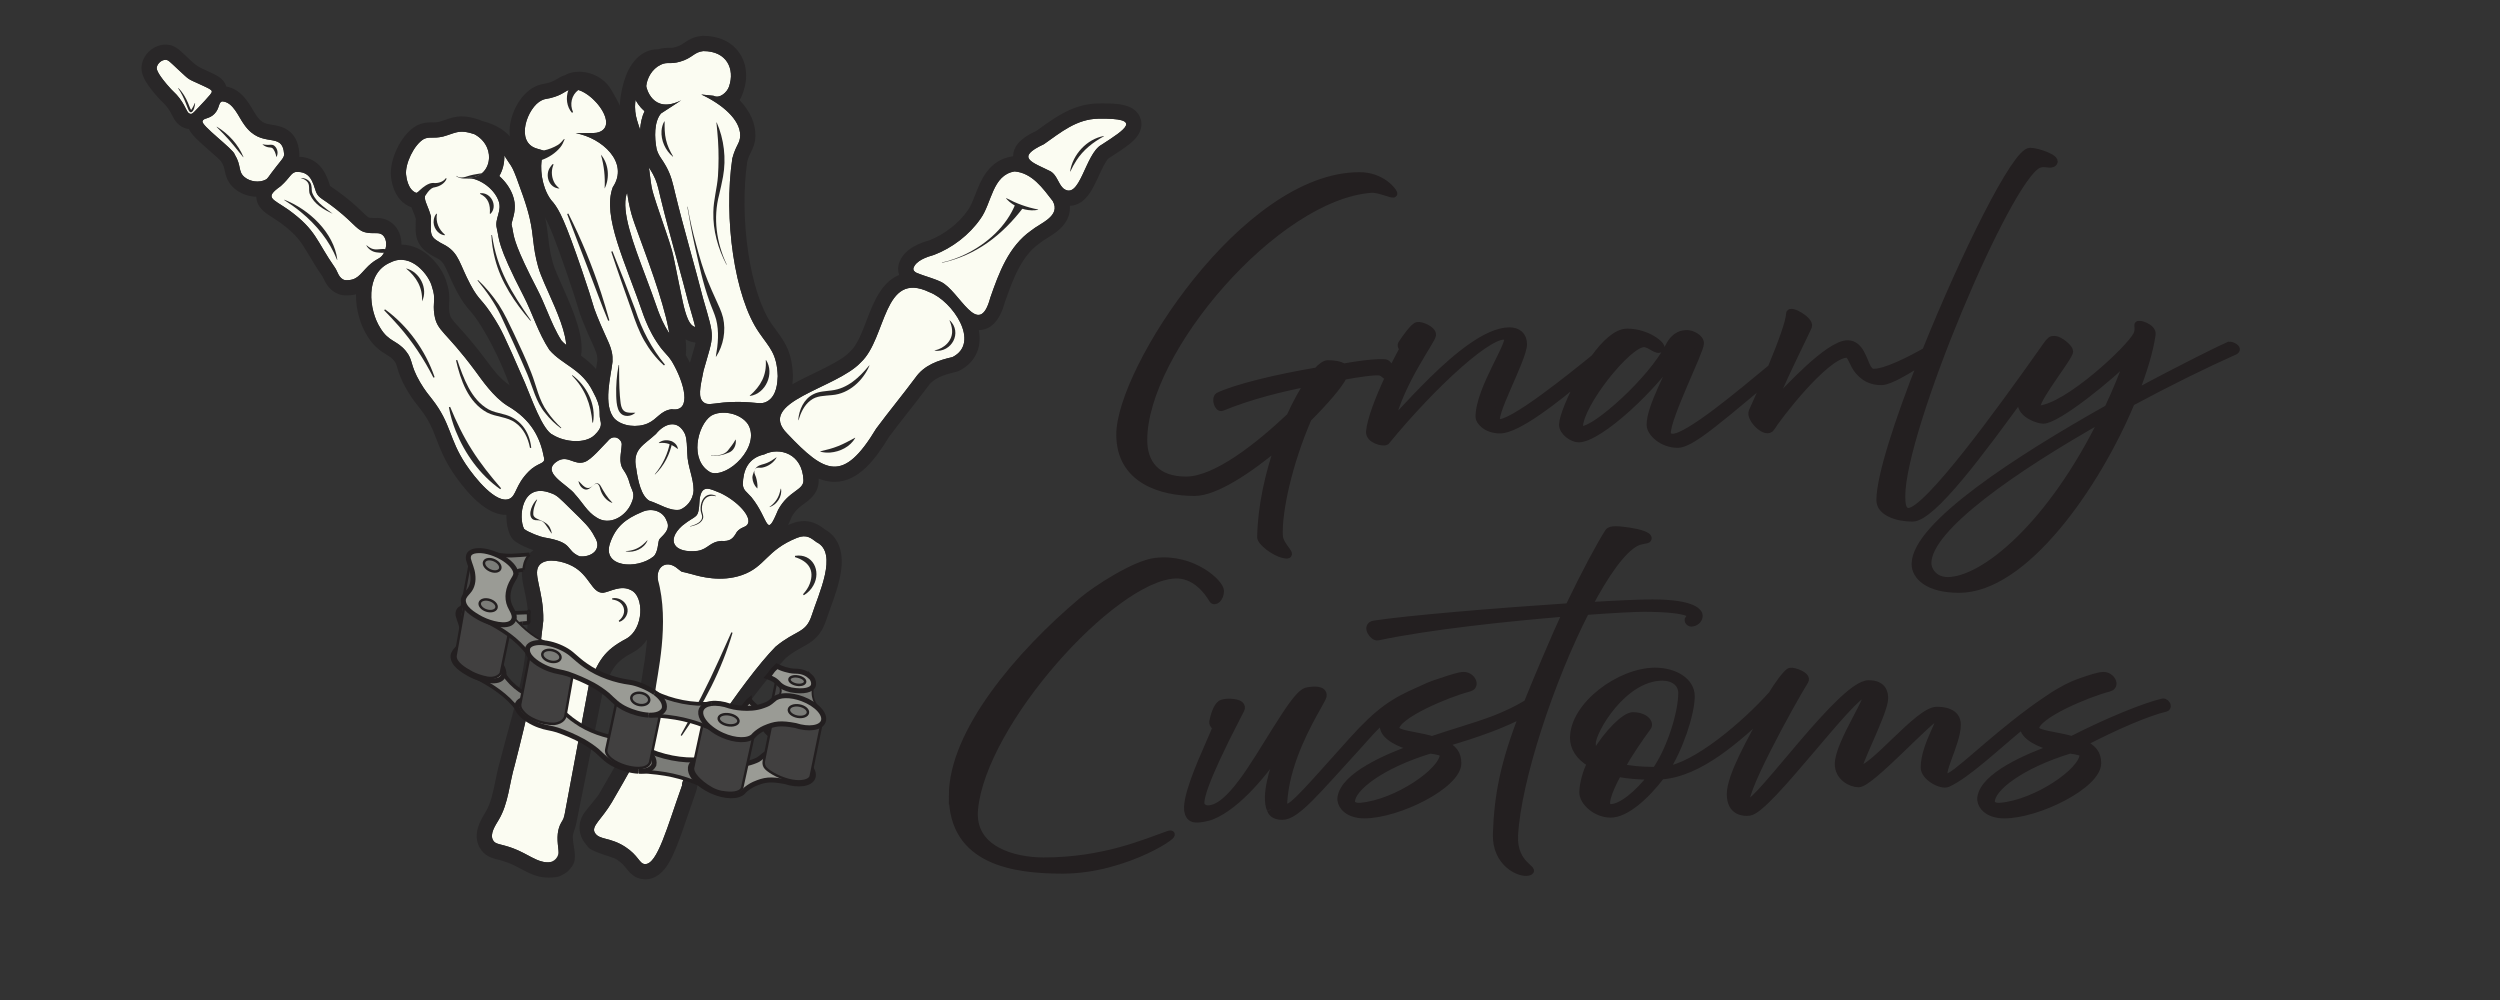<svg viewBox="0 0 1000 400" xmlns="http://www.w3.org/2000/svg">
  <rect x="0" y="0" width="1000" height="400" fill="#333333" stroke="none"/>
  <defs>
    <style>
      .cls-1, .cls-2, .cls-3, .cls-4, .cls-5, .cls-6, .cls-7, .cls-8, .cls-9, .cls-10, .cls-11 {
        stroke: #231f20;
      }

      .cls-1, .cls-2, .cls-3, .cls-4, .cls-7, .cls-8, .cls-9, .cls-10 {
        stroke-miterlimit: 10;
      }

      .cls-1, .cls-12, .cls-7, .cls-9, .cls-10 {
        fill: none;
      }

      .cls-1, .cls-4 {
        stroke-width: 2px;
      }

      .cls-13, .cls-3, .cls-6, .cls-8 {
        fill: #7b7c78;
      }

      .cls-14, .cls-2, .cls-5 {
        fill: #231f20;
      }

      .cls-15 {
        fill: #292728;
      }

      .cls-2, .cls-5 {
        stroke-width: 3px;
      }

      .cls-16, .cls-4 {
        fill: #9a9b95;
      }

      .cls-6, .cls-11 {
        stroke-linecap: round;
        stroke-linejoin: round;
      }

      .cls-17 {
        fill: #fbfcf2;
      }

      .cls-7 {
        stroke-width: 1.5px;
      }

      .cls-8, .cls-10 {
        stroke-width: .75px;
      }

      .cls-11 {
        fill: #414040;
      }
    </style>
  </defs>
  <g data-name="full logo" id="full_logo">
    <g>
      <g>
        <path d="M439.35,47.47c18.04-.31,10.93,4.17,1.24,10.45-6.57,3.59-8.66,22.78-15.35,17.37-2.01-2-2.46-5.14-4.89-6.69-7.4-3.73-14.51-5.47-2.79-10.92,6.85-4.81,13.05-10.06,21.8-10.21Z" class="cls-17"></path>
        <path d="M421.11,80.44c3.36,6.05-5.06,8.8-8.66,11.79-8.98,6.3-12.86,16.88-16.33,26.86-4.63,17.27-12.38-3-19.85-6.39-2.2-1.04-4.5-1.7-6.86-2.52-1.49-.65-4.35-1.05-4.04-2.89.92-3.02,5.33-4.53,8.24-5.34,7.26-2.76,14.14-8.01,18.59-14.45,4.52-6.18,4.69-17.52,13.67-18.93,7.02.62,11.29,6.76,15.25,11.87Z" class="cls-17"></path>
        <path d="M311.09,150.48c-.12,2.56-.35,7.77-4.12,10.03-2.54,1.52-4.29.27-11.76.25-9.24-.03-11.68,1.86-13.82.11-2.18-1.79-1.48-5.42.02-12.59,4.24-15.12,4.68-12.08-.21-29.01-2.92-11.56-7.82-28.21-11.1-41.79-1.02-4.31-1.59-7.07-3.55-10.72-1.85-3.44-3.03-4.12-3.9-7.12-.91-4.65-1.04-10.92,1.73-14.24l8.1-5.27c-11.57,5.84-14.02-5.33-13.98-5.72.32-3.07,2.22-6.8,5.77-8.5,2.75-1.32,3.61-.06,7.73-1.23,5.04-1.44,5.57-3.85,9.29-4.23,9.54-.04,12.67,7.26,10.36,14.07-.02.05-.04.11-.06.17-.68,2.09-3.66,4.98-6.18,3.63l-4.9-.51c8.36,3.87,15.61,10.07,15.56,16.34-.03,3.3-1.66,3.66-3.14,9.22-3.55,23.91.8,55.53,10.77,69.76,4.08,5.96,7.08,8.22,7.39,17.38Z" class="cls-17"></path>
        <path d="M190.38,54.03c8.61,5.28,6.02,17.62-3.49,17.05,5.69.43,10.91,4.83,12.49,9.14,1.6,4.12-1.6,7.21-.68,10.99,1.15,4.74-.14,6.17,10.79,27.33,3.5,6.76,5.81,14.69,10.27,21.43,5.29,6.12,13.05,7.6,17.49,16.82,3.6,6.52,2.19,8.2,2.79,10.87.38,1.7,1.03,3.27-2.22,6.38-3.76,3.59-11.83,2.86-16.57-.02-4.3-1.77-8.87-15.31-11.29-20.87-8.58-19.78-9.71-21.68-11.93-25.28-5.52-8.94-6.09-6.96-9.91-14.11-4.28-8.03-4.46-12.31-9.8-15.49-7.06-3.66-5.92-3.83-5.91-11.62-1.87-6.9-4.99-7.89,1.16-12.56l-7.04,3.08c-3.38-1.19-3.97-6.16-4.1-7.28-.47-4.23,3.1-11.98,7.12-14.29,2.32-1.07,3.54-.05,7.66-.97,5.16-1.43,6.33-3.06,12.56-.93.21.11.41.23.6.35Z" class="cls-17"></path>
        <path d="M268.8,144.64c4.82,8.12,8.3,20.33-.14,19.05-4.56.64-5.67,3.94-9.51,5.65-4.19,1.86-10.21,1.21-13.27-1.8-4.91-5.28-1.45-17.29-.88-22.83.27-5.73-1.94-7.72-6.23-18.42-2.12-5.28-.69-2.56-6-18.13-6.85-20.07-9.06-24.06-11.43-27.09-4.7-4.9-6.15-15.29-3.68-20.78l-2.71-.79c-9.27-2.44-3.98-16.71,1.7-19.36,1.73-.85,2.31-.42,5.27-1.43,4.03-1.37,4.36-2.64,6.56-2.98.48-.09.99-.09,1.52-.03,4.56.52,10.41,6.17,12.03,10.94.93,2.75.46,5.21-2.49,6.23-.66.23-1.36.31-2.05.32l-7.23.08c10.38,1.81,21.57,11.67,14.85,21.61-4.35,11.71,5.05,29.96,12.42,51.56,1.01,2.6,2.42,6.21,5.24,10.49,2.15,3.28,3.23,4.07,4.56,5.68.45.54.92,1.17,1.46,2.02Z" class="cls-17"></path>
        <path d="M270.81,104.03c1.68,6.11,3.26,11.89,4.49,16.74.02.07.04.13.05.19l.69,2.36c.95,3.26,1.65,5.68,2.08,7.51-.2-.06-.37-.12-.53-.2-.31-.15-.58-.33-.87-.6-.49-.46-1.02-1.21-1.52-2.32-.76-1.64-1.43-4.02-2.08-6.93-.65-2.9-1.29-6.34-2.1-10.16-.55-2.59-.89-4.36-1.18-5.82-.22-1.1-.42-2.04-.65-3.02-.13-.55-.27-1.11-.43-1.7l.92-.25c.39,1.4.77,2.79,1.15,4.18Z" class="cls-17"></path>
        <path d="M380.96,142.84c-5.68,1.29-11.27,3.18-14.79,8.22-5.1,6.86-10.56,13.46-15.68,20.36-13.24,21.97-20.5,17.93-35.51,2.13-13-12.91,19.58-18.04,29.4-28.66,10.35-9.7,8.73-37.01,27.39-28.01,9.32,3.54,20.57,20.31,9.19,25.97Z" class="cls-17"></path>
        <path d="M263.11,231.63c-.6-5.27,3.79-7.86,8.1-4.05,2.45,1.82.09.54,5.71,2.14,3.11.89,11.38,3.24,19.79.34,9.49-3.27,9.72-9.97,22.12-14.93,3.92-1.57,5.7.24,7.78,1.75,8.83,4.29.7,20.99-1.92,29.25-2.39,7.37-6.18,5.68-14.48,12.57-13.08,13.26-38.31,51.76-37.41,55.54-5.92,16.53-9.85,31.65-14.83,31.4-2.29-.12-2.49-3.38-7.87-6.88-6.1-3.97-10.33-2.68-12.14-5.62-1.64-2.67,2.65-5.27,6.76-12.21,14.39-24.84,8.39-14.78,15.71-37.75" class="cls-17"></path>
        <path d="M321.37,192.06c.13,4.17-5.89,4.07-10.14,11.91-4.98,11.95-3.39,3.98-10.66-5.09-2.02-2.28-3.23-2.7-3.45-5.09.12-5.66,2.07-10.59,8.58-12.03,6.01-3.04,15.27-.43,15.67,10.29Z" class="cls-17"></path>
        <path d="M299.26,169.79c5.08,8.8-8,21.42-14.89,19.24-8.83-4.64-5.42-18.9,0-22.68,4.07-2.54,11.82-1.21,14.89,3.44Z" class="cls-17"></path>
        <path d="M288.04,197.15c6.9,3.2,13.05,9.75,10.91,12.69-.88,1.21-2.51.9-4.2,2.9-1.62,2.93-2.83,3.84-6.14,3.64-4.72.29-5.28,3.22-9.53,3.97-9.49,1.11-12.74-4.14-6.25-10.02,5.95-4.91,6.56-2.12,7-10.38.78-6.81,4.55-4.14,8.21-2.8Z" class="cls-17"></path>
        <path d="M278.45,136.12l-.08.91h-.11c.08-.34.14-.63.19-.91Z" class="cls-14"></path>
        <path d="M274.92,181.43c.06,5.07,2.55,9.76,2.51,14.71-.19,4.13-3.07,6.81-5.46,7.74-4.05.7-8.26-2.37-12.19-3.55-3.26-1.85-4.6-7.89-5.28-12.92-1.68-7.74,2.94-9.27,7.86-13.81,3.45-4.33,8.83-6.01,11.65.04.86,2.26.74,5.18.91,7.78Z" class="cls-17"></path>
        <path d="M269.66,99.84l-.92.25c-.27-1-.61-2.1-1.05-3.47-.71-2.2-1.7-5.11-3.19-9.45-1.52-4.4-2.45-7.21-3.03-9.16-.44-1.47-.68-2.45-.84-3.29-.12-.64-.21-1.22-.3-1.93-.13-1.06-.27-2.39-.56-4.36-.07-.44-.14-.91-.22-1.42l.07.1c.51.76.99,1.47,1.56,2.54,1.46,2.7,1.93,4.72,2.79,8.4l.21.86c1.59,6.61,3.53,13.81,5.48,20.93Z" class="cls-17"></path>
        <path d="M267.42,131.6c.12.62.24,1.24.34,1.83-2.41-3.69-3.62-6.78-4.5-9.06-1.68-4.91-3.44-9.59-5.13-14.12-4.92-13.1-9.58-25.49-7.52-32.57.1-.15.2-.29.29-.44.31,2.39.78,5.06,1.71,8.44.3,1.1.77,2.48,1.36,4.16,1.03,2.92,2.45,6.72,4,10.99,2.33,6.4,4.96,13.85,6.98,20.84,1.02,3.5,1.88,6.87,2.48,9.92Z" class="cls-17"></path>
        <path d="M266.63,208.26c2.08,3.9-2.38,6.38-2.99,7.65-.45.94-.4,5.2-2.32,6.74-6.63,5.27-20.77,4.29-17.26-5.52,2.24-6.44,6.15-9.59,12.59-12.27,3.98-1.91,8.6-.43,9.97,3.41Z" class="cls-17"></path>
        <path d="M256.38,43.07c.46.51.93.97,1.43,1.4-1.11,2.35-1.61,4.95-1.77,7.42-.21-.64-.42-1.24-.61-1.82-.43-1.3-.78-2.46-1.03-3.62-.24-1.16-.39-2.32-.39-3.67,0-.84.06-1.76.19-2.79.64,1.15,1.4,2.21,2.17,3.07Z" class="cls-17"></path>
        <path d="M251.78,193.06c.86,3.31,2.62,4.17.75,8.27-2.24,5.25-8.71,9.14-13.98,5.63-3.62-2.18-5.56-6-8.47-9.14-2.75-3.95-14.82-9.08-6.6-13.65,3.91-1.92,6.28,2.02,10.34.64,2.79-.93,7.21-6.37,9.29-8.37,2.44-3.15,5.69-.68,5.58,1.39-.19,3.65-1.42,7.14.69,10.12,1.09,1.54,1.93,3.27,2.4,5.11Z" class="cls-17"></path>
        <path d="M225.5,327.62c-5.12,6.11-.37,14.71-2.6,16.57-6.57,2.53-10.04-1.96-17.55-4.82-5.16-1.95-7.17-1.45-8.17-3.33-1.34-2.52.96-5.86,2.34-8.18,3.91-6.6,4.21-14.5,6.36-21.74,4.84-18.88,9.47-38.35,11.44-57.83.26-12.33-4.78-19.25-1.26-22.57,2.85-2.69,9.18-1.24,12.86.7,7.02,3.69,7.7,10.83,12.34,10.7,2.76-.39,7.06-3.22,11.08-1.08,5.47,2.42,5.19,15.57-1.83,19.45-8.85,4.65-11.24,8.83-15.03,18.86" class="cls-17"></path>
        <path d="M237.89,214.78c3.21,5.03-1.41,8.27-6.11,7.74-5.87-2.58-1.91-5.51-14.18-7.55-1.13-.14-6.09-1.93-7.94-3.36-2.39-4.44-1.15-18.85,10.58-14.4,2.54.82,3.5,1.95,8.23,6.59,5.11,5.01,7.43,7.04,9.42,10.98Z" class="cls-17"></path>
        <path d="M225.95,134.49c.28,1.26.47,2.45.56,3.54-.68-.56-1.32-1.14-1.89-1.77-2.3-3.57-3.99-7.59-5.78-11.84-1.21-2.88-2.46-5.86-3.93-8.69-8.59-16.61-9.23-20.3-9.75-23.27-.14-.79-.29-1.68-.54-2.68-.03-.29.24-1.24.42-1.87.64-2.29,1.61-5.75.05-9.85-1.07-2.88-2.97-5.51-5.37-7.65.67-1.15,1.19-2.42,1.54-3.79.38-1.48.53-2.96.47-4.42.6.99,1.1,1.73,1.51,2.34.5.72.85,1.22,1.15,1.7.22.36.44.73.69,1.24.76,1.53,1.88,4.41,4.16,10.95,1.29,3.72,2.12,6.62,2.67,9.03.83,3.62,1.08,6.16,1.42,9.02.33,2.85.75,5.97,1.93,10.22.29,1.07.7,2.2,1.17,3.41.83,2.11,1.88,4.47,3.01,6.98,1.68,3.75,3.49,7.84,4.87,11.76.69,1.95,1.26,3.86,1.66,5.65Z" class="cls-17"></path>
        <path d="M217.63,183.23c.46,2.52-2.41,1.6-6.15,5.37-5.44,5.46-4.86,9.74-7.81,10.96-5.16,2.12-13.6-8.17-17.4-13.9-6.74-10.14-5.76-16.18-13.41-25.95-1.23-1.57-2.9-3.51-4.85-6.86-4.16-7.14-2.64-8.74-5.69-12.46-3.57-4.36-6.85-3.59-10.23-9.25-4.47-6.94-6.42-21.88,4.22-26.22,8.17-4.11,15.5,5.33,16.52,9.93,1.65,4.71.15,6.18.93,11.03,1.08,6.75,4.36,6.33,16.33,22.47,2.53,3.41,7.22,10.4,12.87,13.94,9.74,5.64,13.21,12.98,14.67,20.92Z" class="cls-17"></path>
        <path d="M153.09,94.06c1.83,1.61,1.77,5.11.19,7.61-1.36,2.13-2.54,1.5-5.94,4.71-3.51,3.46-4.47,5.95-9.33,5.68-2.54-.55-3.02-3.63-3.99-4.93-7.65-10.93-7.32-14.98-18.56-23.15-6.57-4.61-9.91-4.75-3.16-9.55,3.8-3.44,3.94-5.15,5.97-5.65,5.88-.36,6.8,4.03,8.18,8.09,1.14,2.51,2.31,2.28,8.01,6.79,8.08,6.38,8.32,8.89,12.78,9.47,2.76.37,4.42-.35,5.85.91Z" class="cls-17"></path>
        <path d="M113.66,61.78c-.12,1.3-.74,1.82-3.09,4.79-3.52,4.45-3.28,4.75-4.33,5.3-2.48,1.29-6.18.87-8.45-1.04-2.65-2.22-1.14-4.58-3.91-9.05-.37-2.04-13.89-11.84-12.83-13.35.36-1.33,2.6-.72,4.72-2.89,2.13-2.18,1.55-4.52,3.05-4.98,4.5.17,6.56,6.23,8.89,9.32,7.1,10.13,15.31,2.16,15.96,11.91Z" class="cls-17"></path>
        <path d="M80.68,34.05c5.45,2.56,4.93,2,1.19,6.3-4.49,4.76-4.86,5.33-5.7,5.2-1.52-.24-1.45-2.33-4.33-6.2-1.78-2.38-2.24-2.18-5.2-5.7-4.14-4.91-4.02-6.24-3.92-6.75.31-1.59,1.95-2.97,3.51-2.96,1.1.01,1.63.7,4.99,3.83,5.06,4.63,3.24,3.4,9.46,6.28Z" class="cls-17"></path>
      </g>
      <g>
        <path d="M278.11,130.83c.31,1.32.49,2.34.52,3.17l.26-3.04c-.3-.03-.56-.08-.79-.14ZM278.26,137.03s.08,0,.11.01l.08-.91c-.05.28-.12.58-.19.9ZM154.34,99.7c-.06-.02-.12-.03-.17-.04-.14.5-.34.99-.58,1.46.21-.01.43-.03.64-.05.44-.06.79-.17,1.22-.43l.03-.12c-.29-.48-.72-.71-1.14-.82Z" class="cls-15"></path>
        <path d="M456.28,47.66c-1.86-6.29-9.9-6.29-15.22-6.29-.58,0-1.18,0-1.82.01-9.63.17-16.67,5.22-22.88,9.67-.62.45-1.25.9-1.88,1.34-3.45,1.63-9.14,4.54-9.24,10.12-.1,0-.21.02-.33.04-9.44,1.49-12.56,9.52-14.83,15.38-.91,2.34-1.77,4.55-2.81,5.97l-.09.14c-3.6,5.21-9.38,9.73-15.49,12.11-2.84.79-10.21,3.03-12.15,9.35-.08.25-.14.51-.18.77-.22,1.3-.1,2.56.3,3.72-7.15,2.85-10.36,11.22-13.04,18.2-1.84,4.8-3.75,9.78-6.39,12.25-.11.1-.21.21-.31.31-2.71,2.93-8.84,5.89-14.24,8.51-3.05,1.46-6.03,2.91-8.73,4.46.15-1.2.19-2.23.22-2.97.01-.16.01-.31.01-.47-.32-9.44-3.34-13.57-6.54-17.94-.61-.84-1.25-1.72-1.9-2.68l-.05-.05c-8.64-12.35-13.1-42.03-9.78-65.02.51-1.81,1.01-2.81,1.49-3.77.77-1.55,1.74-3.48,1.76-6.64.05-4.92-2.14-9.74-6.31-14.13.86-1.4,1.31-2.81,1.58-3.63v-.02c1.88-5.57,1.2-11.21-1.86-15.48-3.04-4.24-8.09-6.58-14.22-6.58h-.09c-.2,0-.4.01-.6.03-3.42.35-5.49,1.75-7.01,2.78-1.04.71-1.79,1.21-3.33,1.65-1.15.34-1.76.34-2.34.34h-.55c-1.19,0-2.5.07-4.02.55h-.19c-2.01-.01-3.88.51-5.47,1.36-1.19.64-2.23,1.46-3.13,2.38-1.35,1.37-2.39,2.96-3.23,4.58-.82,1.64-1.44,3.32-1.89,4.92-1.04,3.7-1.51,6.71-1.56,9.37-.01-.02-.02-.05-.03-.07-.17-.4-.34-.79-.54-1.18-.6-1.21-1.34-2.46-2.78-5-.74-1.3-1.65-2.42-2.67-3.36-1.53-1.41-3.27-2.41-5.04-3.05-1.77-.65-3.57-.95-5.28-.95-1.01,0-1.99.1-2.93.33-.9.21-1.76.53-2.57,1.02-1.48.43-2.53,1.07-3.35,1.58-.74.45-1.37.85-2.78,1.32-.98.34-1.49.42-2.09.52-.93.16-2.19.38-3.85,1.18-6.07,2.88-10.8,11.91-10.14,19.37.02.19.04.37.07.56-.61-.7-1.27-1.32-1.96-1.88-2.19-1.77-4.62-2.88-6.87-3.65-.85-.28-1.68-.52-2.46-.72h-.01c-.29-.17-.6-.3-.92-.4-2.69-.93-4.91-1.36-6.99-1.36-2.66,0-4.65.69-6.56,1.35-.76.26-1.55.53-2.45.79-1.1.24-1.83.26-2.53.26h-.73c-1.6,0-3.37.13-5.47,1.09-.17.08-.33.17-.49.26-6.43,3.7-10.81,14.09-10.14,20.23v.06c1.02,8.57,5.54,11.39,8.14,12.3l.08.03c.22.61.45,1.18.68,1.75.35.86.71,1.75,1.04,2.8-.01.66-.03,1.26-.04,1.81-.08,3.11-.15,5.81,1.58,8.54,1.61,2.54,4.12,4,7.48,5.74,1.85,1.14,2.46,2.39,4.19,6.3.8,1.83,1.81,4.11,3.21,6.74,2.26,4.22,3.73,5.92,5.15,7.55,1.22,1.42,2.49,2.88,4.95,6.87,5.89,9.62,9.71,19.49,10.99,23.03-3.93-2.66-6.33-5.92-8.48-8.82l-.37-.5c-5.22-7.04-8.91-11.12-11.36-13.82-3.31-3.65-3.52-3.98-3.84-5.98-.23-1.43-.18-2.37-.11-3.57.11-2.02.25-4.53-.98-8.21-1.62-6.37-8.81-15.23-18.11-15.33.05-3.22-1.13-6.28-3.45-8.33-2.63-2.33-5.61-2.33-6.88-2.33h-.95c-.4,0-.82,0-1.26-.06-.73-.1-.78-.1-2.88-2.12-1.52-1.47-3.61-3.49-6.92-6.1-2.28-1.8-3.88-2.9-5.05-3.69-.35-.24-.73-.5-.99-.7-.07-.09-.13-.18-.2-.27-1.15-3.49-3.47-11.13-12.31-11.54,0-.12.03-.24.04-.35.03-.32.03-.64.01-.96-.65-9.8-7.52-10.92-10.82-11.45-2.63-.43-4.22-.68-6.23-3.56-.04-.05-.08-.11-.12-.17-.38-.5-.87-1.33-1.38-2.2-1.89-3.21-4.94-8.41-10.67-9.38-.94-3.14-3.63-4.39-6.48-5.73l-.8-.37c-.95-.44-1.71-.78-2.34-1.07q-2.07-.93-3.81-2.55c-.47-.44-1.04-.97-1.74-1.61-.48-.44-.9-.84-1.27-1.19-2.69-2.55-4.48-4.23-7.81-4.26h-.06c-4.45,0-8.61,3.47-9.47,7.89-.65,3.33.77,6.53,5.24,11.84,1.67,1.98,2.69,2.98,3.45,3.7.63.62.92.9,1.52,1.71.98,1.32,1.51,2.34,1.96,3.24.84,1.65,2.39,4.71,6.29,5.34.13.02.25.04.38.05.19.42.44.86.75,1.31.52.76,1.23,1.58,2.22,2.57,1.45,1.46,3.38,3.14,5.24,4.77,1.54,1.35,3.8,3.33,4.63,4.25.09.17.18.33.28.5.76,1.22.94,2.06,1.18,3.21.4,1.9,1,4.76,3.98,7.28,2.32,1.95,5.46,3.1,8.66,3.2.15,4.29,3.52,6.43,6.5,8.32.87.56,1.86,1.18,2.91,1.92,6.82,4.97,8.53,7.84,11.61,13.04,1.44,2.42,3.07,5.16,5.47,8.61.07.12.17.36.25.53.8,1.75,2.68,5.85,7.47,6.9.31.06.63.11.95.12.36.02.7.03,1.03.03,1.39,0,2.61-.16,3.7-.45-.13,6.34,1.93,12.61,4.5,16.65,2.65,4.39,5.54,6.17,7.66,7.47,1.28.79,2.12,1.3,3.03,2.42.72.88.84,1.28,1.28,2.74.58,1.97,1.38,4.67,3.86,8.92,1.88,3.25,3.57,5.35,4.79,6.88.18.24.36.46.53.68,3.57,4.55,4.94,8.11,6.53,12.22,1.47,3.8,3.13,8.12,6.6,13.34,3.38,5.08,12.18,16.9,20.98,16.9h.01c.14,0,.27-.01.4-.01-.09,3.31.57,6.44,1.72,8.57.4.77.97,1.43,1.65,1.95,1.29.99,3.35,2.02,5.39,2.86.71.29,1.41.56,2.07.78-.6.39-1.11.8-1.52,1.19-4.44,4.17-3.23,9.76-2.16,14.68.74,3.38,1.57,7.19,1.5,11.96-1.57,14.84,0,14.85-6.63,39.38-1.89,6.96-3.52,12.99-4.6,17.19-.78,2.67-1.33,5.34-1.85,7.91-.93,4.56-1.81,8.87-3.88,12.35-.11.19-.23.39-.35.59-1.74,2.87-4.96,8.21-2.12,13.57,1.88,3.53,5.05,4.34,7.37,4.94,1.11.28,2.37.6,4.02,1.22,1.92.73,3.6,1.63,5.23,2.5,3.19,1.7,6.49,3.46,10.75,3.46,1.97,0,4.1,0,5.93-1.16.81-.51,1.8-.7,3.7-3.31,2.35-3.24.49-7.45.34-11.33-.19-1.87.98-3.71,1.3-5.54l10.7-53.11.03-.08c3.48-9.19,5.13-11.93,12.17-15.62l.11-.06c2.28-1.26,4.04-2.99,5.36-4.94-.46,5.76-1.35,11.07-2.03,15.16-.38,2.28-.69,4.09-.85,5.59l-1.39,5.02c-1.04,3.26-1.9,6.02-2.65,8.47-4.49,14.46-.49,7.14-12.41,27.72-.6,1.01-4.25,5.16-5.81,7.37-2.56,3.61-2.45,8.47.27,11.96l1.24,1.6c.35.45.8.81,1.31,1.06,2.03,1,3.37,1.45,4.92,2.01,1.08.39,4.12,1.2,5.38,2.02,1.97,1.28,2.88,2.43,3.76,3.55,1.23,1.54,3.27,4.11,7.12,4.3.14.01.29.02.43.02,6.55,0,9.79-6.97,11.17-9.94,1.99-4.27,3.88-9.84,6.07-16.28,1.02-2.99,2.07-6.08,3.2-9.23.2-.57.32-1.15.35-1.75,2.48-9.34,23.67-38.97,35.47-51.36,2.61-2.14,4.68-3.27,6.52-4.28,3.64-1.99,7.39-4.05,9.63-10.94.39-1.22.95-2.77,1.55-4.41,1.67-4.57,3.74-10.26,4.42-15.54,1.31-10.14-3.34-14.52-6.63-16.32-.06-.05-.12-.09-.18-.14-1.56-1.16-4.18-3.12-8.06-3.12-1.62,0-3.32.35-5.05,1.04-.45.18-.9.37-1.33.56.53-1.07,1.01-2.22,1.5-3.39,1.5-2.64,3.19-3.88,4.97-5.18,2.36-1.73,5.93-4.33,5.77-9.61-.01-.14-.01-.28-.02-.41,2.06.85,4.17,1.32,6.36,1.32,4.78,0,8.87-2.26,12.44-5.62,3.57-3.37,6.62-7.86,9.31-12.31,2.5-3.36,5.14-6.72,7.69-9.98,2.58-3.29,5.25-6.7,7.82-10.14.03-.05.06-.1.1-.15,2.23-3.19,6.07-4.61,11.15-5.77.47-.11.93-.27,1.36-.48,5.48-2.73,8.45-7.73,8.16-13.72-.04-.84-.14-1.69-.31-2.53,4.9-.08,8.4-3.84,10.42-11.16,3.62-10.4,6.97-18.75,14-23.67.14-.1.28-.2.4-.31.52-.43,1.49-1.03,2.43-1.61,2.25-1.4,4.81-3,6.7-5.36,1.85-2.31,2.68-4.94,2.47-7.61,6.19-.28,9.04-6.49,11.56-11.98,1.02-2.22,2.91-6.34,4-7.08.14-.07.27-.15.39-.23l.29-.19c2.85-1.84,5.54-3.58,7.54-5.19,1.51-1.2,6.07-4.86,4.55-10ZM264.27,25.89c2.74-1.32,3.6-.05,7.73-1.23,5.04-1.44,5.57-3.85,9.29-4.23,9.53-.04,12.66,7.26,10.36,14.07-.02.05-.04.11-.06.17-.67,2.08-3.65,4.97-6.18,3.63l-4.9-.51c8.36,3.87,15.61,10.07,15.56,16.34-.02,3.3-1.65,3.66-3.14,9.22-3.55,23.91.81,55.53,10.77,69.75,4.08,5.96,7.09,8.22,7.39,17.38-.12,2.56-.34,7.76-4.12,10.03-2.54,1.52-4.29.27-11.76.25-9.24-.03-11.68,1.86-13.82.11-2.18-1.79-1.47-5.42.02-12.59,4.25-15.12,4.68-12.09-.21-29.01-2.92-11.56-7.81-28.21-11.09-41.79-1.02-4.31-1.59-7.07-3.56-10.73-1.85-3.43-3.03-4.12-3.9-7.12-.91-4.65-1.04-10.92,1.73-14.24l8.1-5.27c-11.58,5.84-14.03-5.34-13.99-5.72.33-3.07,2.22-6.8,5.78-8.51ZM274.24,135.75c1.19.71,2.57,1.14,4.02,1.28-.27,1.16-.71,2.68-1.35,4.85-.28.97-.59,2.05-.94,3.23-.61-1.25-1.2-2.32-1.66-3.1.11-.82.14-1.66.15-2.53,0-1.19-.08-2.43-.22-3.73ZM277.58,130.63c-.31-.14-.58-.33-.87-.6-.49-.46-1.02-1.21-1.52-2.31-.76-1.64-1.43-4.02-2.08-6.93-.65-2.9-1.29-6.33-2.1-10.15-.55-2.6-.89-4.36-1.18-5.82-.23-1.1-.42-2.04-.65-3.02-.35-1.47-.78-2.98-1.49-5.18-.7-2.2-1.69-5.11-3.19-9.45-1.51-4.4-2.44-7.21-3.02-9.17-.44-1.47-.68-2.44-.84-3.29-.13-.64-.21-1.21-.3-1.93-.14-1.06-.28-2.39-.57-4.36-.06-.44-.13-.91-.22-1.42.02.04.05.07.07.1.51.76.99,1.48,1.56,2.55,1.46,2.7,1.94,4.72,2.8,8.4l.2.86c1.91,7.9,4.31,16.65,6.63,25.12,1.68,6.11,3.26,11.89,4.49,16.74.01.06.04.13.05.19l.69,2.36c.95,3.26,1.64,5.67,2.07,7.51-.2-.05-.37-.12-.53-.2ZM274.92,181.43c.06,5.07,2.55,9.76,2.51,14.71-.19,4.13-3.06,6.81-5.46,7.74-4.05.7-8.26-2.36-12.19-3.55-3.26-1.85-4.59-7.89-5.28-12.91-1.67-7.74,2.95-9.27,7.86-13.81,3.45-4.33,8.83-6.01,11.65.04.86,2.26.74,5.18.91,7.78ZM272.84,210.32c5.95-4.9,6.56-2.12,7-10.37.78-6.82,4.55-4.15,8.2-2.8,6.9,3.2,13.06,9.75,10.92,12.69-.89,1.21-2.52.9-4.2,2.9-1.62,2.93-2.84,3.85-6.15,3.64-4.71.29-5.27,3.22-9.52,3.96-9.5,1.11-12.74-4.14-6.25-10.02ZM284.37,189.03c-8.83-4.64-5.42-18.9,0-22.68,4.08-2.55,11.82-1.21,14.9,3.44,5.07,8.8-8,21.42-14.9,19.24ZM254.21,40c.65,1.15,1.4,2.21,2.17,3.07.46.5.94.97,1.43,1.4-1.1,2.35-1.61,4.94-1.76,7.42-.22-.64-.43-1.24-.61-1.82-.43-1.3-.79-2.45-1.03-3.61-.24-1.16-.39-2.32-.39-3.67,0-.85.06-1.76.19-2.79ZM250.61,77.68c.1-.14.2-.29.29-.44.31,2.39.77,5.06,1.71,8.45.3,1.1.76,2.47,1.35,4.16,1.03,2.92,2.45,6.72,4,10.99,2.33,6.4,4.96,13.85,6.98,20.84,1.02,3.49,1.88,6.87,2.48,9.92.13.62.24,1.24.34,1.83-2.4-3.69-3.62-6.78-4.49-9.06-1.68-4.91-3.44-9.59-5.14-14.12-4.92-13.1-9.57-25.49-7.52-32.57ZM216.67,40.14c1.73-.86,2.3-.43,5.26-1.43,3.22-1.09,4.08-2.13,5.42-2.67-1.12,3.05-.68,6.68,1.44,9.08l.43-.27c-1.43-3.11-.59-6.85,2.11-8.82l-.07-.07c7.08,2.07,15.89,14.3,8.29,16.92-.66.22-1.35.31-2.05.32l-7.23.08c10.38,1.81,21.57,11.68,14.85,21.61-4.35,11.72,5.05,29.96,12.42,51.56,1,2.6,2.42,6.21,5.24,10.49,2.87,4.37,3.83,4.32,6.02,7.7,4.82,8.13,8.3,20.33-.14,19.05-4.57.64-5.67,3.93-9.51,5.64-4.19,1.87-10.2,1.22-13.26-1.79-4.91-5.28-1.46-17.3-.88-22.84.27-5.72-1.94-7.72-6.23-18.41-2.12-5.28-.68-2.57-5.99-18.13-6.86-20.07-9.06-24.06-11.43-27.09-3.78-3.94-5.46-11.42-4.69-17.06,2.89-1.05,5.47-2.7,7.45-5.08.79-.95,1.26-2.1,1.72-3.21l-.21-.14c-.76.87-1.47,1.76-2.43,2.37-1.75,1.06-3.76,1.84-5.81,2.26l-2.42-.71c-9.27-2.44-3.98-16.71,1.7-19.36ZM249.38,187.95c1.09,1.54,1.93,3.27,2.4,5.11.86,3.3,2.62,4.16.75,8.26-2.24,5.25-8.71,9.15-13.98,5.63-3.62-2.17-5.57-5.99-8.47-9.14-2.75-3.94-14.82-9.08-6.6-13.65,3.91-1.92,6.28,2.02,10.35.64,2.78-.93,7.21-6.37,9.29-8.37,2.44-3.15,5.69-.68,5.57,1.39-.19,3.65-1.42,7.15.69,10.13ZM231.03,129.85c-1.45-4.84-3.61-9.77-5.56-14.17-.98-2.19-1.91-4.26-2.68-6.07-.76-1.81-1.36-3.39-1.67-4.53-.71-2.6-1.11-4.64-1.39-6.53-.21-1.42-.36-2.76-.52-4.18-.25-2.12-.54-4.43-1.14-7.27,1.61,2.88,4,8.54,8.95,23.03,2.78,8.14,3.68,11.2,4.22,13.02.56,1.89.83,2.77,1.89,5.41,1.38,3.45,2.55,6.02,3.49,8.08,1.94,4.27,2.39,5.34,2.31,7.61-.11.88-.31,2.08-.52,3.35-1.94-2.2-4.02-3.88-5.99-5.31.17-.97.24-1.96.24-2.95-.01-3.08-.67-6.26-1.63-9.49ZM201.25,66.63c.37-1.48.53-2.96.47-4.43.61.99,1.1,1.73,1.51,2.34.5.73.85,1.22,1.15,1.7.23.36.44.73.69,1.24.76,1.53,1.89,4.41,4.16,10.95,1.3,3.72,2.12,6.62,2.67,9.03.83,3.61,1.08,6.16,1.42,9.02.33,2.85.75,5.97,1.93,10.21.29,1.07.69,2.21,1.17,3.41.82,2.12,1.88,4.47,3,6.98,1.68,3.75,3.49,7.85,4.87,11.76.69,1.96,1.27,3.86,1.66,5.65.29,1.26.47,2.45.56,3.54-.68-.56-1.32-1.14-1.89-1.77-2.3-3.57-3.99-7.59-5.78-11.84-1.21-2.88-2.47-5.86-3.93-8.69-8.59-16.61-9.23-20.3-9.75-23.26-.14-.79-.29-1.69-.54-2.69-.02-.28.24-1.23.42-1.86.64-2.29,1.61-5.76.04-9.85-1.06-2.88-2.96-5.51-5.37-7.65.67-1.15,1.19-2.42,1.54-3.79ZM198.03,127.85c-5.52-8.94-6.09-6.96-9.91-14.11-4.28-8.03-4.46-12.31-9.8-15.49-7.06-3.65-5.92-3.83-5.91-11.61-1.12-4.16-2.71-6.17-2.44-8.14.78-1.16,1.52-2.32,2.64-3.1.42-.3.88-.45,1.38-.5,1.96-.39,3.96-1.55,4.68-3.48l-.36-.13c-.92,1.37-2.84,2-4.44,1.93-.73-.11-1.51.01-2.19.27-2,.81-3.32,2.19-4.78,3.51l-.36.16c-3.38-1.2-3.97-6.16-4.1-7.28-.47-4.24,3.1-11.98,7.12-14.29,2.32-1.07,3.54-.05,7.66-.98,4.64-1.28,6.05-2.73,10.84-1.46.53.14,1.1.31,1.72.53.21.11.41.23.6.35,6.41,3.92,6.61,11.76,2.39,15.28h-.01c-1.51,1.26-3.6,1.97-6.17,1.74,1.13.06,2.25.28,3.32.62,4.44,1.42,8.18,5.01,9.47,8.54,1.6,4.13-1.6,7.21-.68,10.99,1.15,4.74-.14,6.18,10.79,27.33,3.5,6.76,5.82,14.69,10.27,21.43,5.29,6.12,13.06,7.6,17.49,16.82,3.6,6.52,2.19,8.19,2.79,10.86.38,1.7,1.03,3.27-2.22,6.38-3.76,3.59-11.83,2.86-16.57-.02-4.3-1.77-8.87-15.31-11.29-20.87-8.58-19.79-9.71-21.68-11.93-25.28ZM76.17,45.54c-1.51-.24-1.44-2.32-4.33-6.2-1.77-2.38-2.24-2.18-5.2-5.7-4.14-4.91-4.02-6.23-3.92-6.75.31-1.59,1.95-2.97,3.51-2.96,1.09.01,1.63.7,4.99,3.84,5.06,4.63,3.24,3.39,9.46,6.28,5.45,2.56,4.93,1.99,1.19,6.29-4.49,4.76-4.86,5.34-5.7,5.2ZM106.24,71.87c-2.47,1.29-6.18.87-8.45-1.04-2.65-2.22-1.14-4.58-3.92-9.05-.36-2.03-13.89-11.83-12.82-13.35.35-1.33,2.6-.72,4.72-2.9s1.54-4.52,3.05-4.98c4.5.17,6.56,6.23,8.88,9.32,7.11,10.13,15.32,2.16,15.96,11.91-.12,1.3-.73,1.81-3.09,4.79-3.52,4.45-3.28,4.75-4.33,5.3ZM138.02,112.06c-2.54-.55-3.02-3.63-3.99-4.93-7.65-10.93-7.32-14.98-18.56-23.15-6.57-4.61-9.91-4.76-3.16-9.55,3.8-3.44,3.94-5.15,5.97-5.65,5.88-.35,6.8,4.03,8.18,8.1,1.13,2.51,2.3,2.28,8,6.79,8.08,6.38,8.32,8.89,12.78,9.48,2.76.36,4.42-.35,5.85.91,1.37,1.21,1.68,3.48,1.09,5.6.05.01.11.02.17.04.42.11.85.34,1.14.82l-.03.12c-.43.26-.79.38-1.22.43-.22.02-.43.04-.64.05-.1.19-.21.37-.32.55-1.35,2.13-2.54,1.5-5.93,4.71-3.51,3.47-4.47,5.95-9.33,5.68ZM203.67,199.56c-5.17,2.12-13.6-8.17-17.4-13.9-6.74-10.14-5.76-16.18-13.41-25.94-1.23-1.57-2.91-3.52-4.86-6.87-4.16-7.14-2.64-8.74-5.69-12.45-3.57-4.36-6.85-3.6-10.22-9.25-4.47-6.93-6.42-21.88,4.22-26.21,8.17-4.12,15.49,5.33,16.52,9.92,1.65,4.71.15,6.18.93,11.04,1.08,6.75,4.36,6.32,16.33,22.47,2.53,3.41,7.22,10.4,12.87,13.94,9.74,5.64,13.21,12.97,14.67,20.92.46,2.52-2.41,1.61-6.15,5.37-5.44,5.46-4.86,9.74-7.81,10.96ZM209.66,211.61c-2.39-4.43-1.15-18.85,10.58-14.4,2.55.82,3.5,1.96,8.23,6.6,5.12,5,7.44,7.03,9.42,10.97,3.21,5.03-1.41,8.27-6.1,7.74-5.88-2.58-1.92-5.51-14.19-7.55-1.13-.14-6.09-1.93-7.94-3.36ZM250.51,255.48c-8.85,4.65-11.25,8.83-15.04,18.86l-9.56,51.1c-.24,1.26-.73,2.45-1.38,3.55-2.19,3.74-1.46,8.08-1.12,11.23.27,2.53-1.72,4.72-4.26,4.72-4.43-.01-7.85-3.3-13.8-5.57-5.16-1.95-7.17-1.44-8.17-3.33-1.34-2.52.96-5.86,2.34-8.18,3.91-6.6,4.21-14.5,6.36-21.74,4.84-18.88,9.46-38.36,11.44-57.84.26-12.32-4.78-19.25-1.26-22.57,2.85-2.68,9.18-1.23,12.86.7,7.02,3.69,7.69,10.83,12.33,10.7,2.76-.39,7.06-3.22,11.09-1.08,5.47,2.42,5.19,15.57-1.83,19.45ZM244.07,217.13c2.24-6.44,6.15-9.59,12.59-12.27,3.98-1.91,8.6-.44,9.97,3.4,2.08,3.91-2.37,6.39-2.98,7.66-.46.93-.4,5.19-2.32,6.73-6.62,5.27-20.77,4.29-17.26-5.52ZM318.83,215.12c3.92-1.58,5.71.24,7.79,1.74,8.83,4.29.69,20.99-1.92,29.26-2.39,7.36-6.18,5.67-14.48,12.56-13.08,13.26-38.32,51.76-37.42,55.55-5.91,16.52-9.85,31.65-14.82,31.4-2.29-.12-2.5-3.38-7.87-6.88-6.11-3.96-10.33-2.67-12.14-5.61-1.64-2.67,2.65-5.28,6.76-12.22,14.4-24.84,8.39-14.77,15.72-37.75l1.52-5.77c.78-7.16,6.1-28.15,1.14-45.77-.6-5.28,3.79-7.86,8.1-4.05,2.45,1.82.09.54,5.71,2.14,3.12.88,11.38,3.24,19.8.33,9.49-3.27,9.72-9.97,22.11-14.93ZM311.24,203.97c-4.98,11.96-3.39,3.98-10.66-5.08-2.02-2.29-3.23-2.71-3.45-5.09.12-5.66,2.07-10.59,8.58-12.03,6.01-3.04,15.27-.43,15.67,10.29.13,4.17-5.89,4.07-10.14,11.91ZM380.97,142.84c-5.68,1.29-11.27,3.18-14.79,8.22-5.11,6.86-10.56,13.46-15.68,20.36-13.24,21.97-20.5,17.93-35.51,2.12-13-12.9,19.58-18.04,29.4-28.65,10.35-9.71,8.73-37.01,27.39-28.02,9.33,3.55,20.57,20.31,9.19,25.97ZM412.46,92.23c-8.98,6.3-12.86,16.87-16.34,26.85-4.63,17.27-12.37-3-19.85-6.39-2.2-1.03-4.5-1.69-6.86-2.52-1.49-.65-4.35-1.05-4.04-2.89.92-3.01,5.33-4.53,8.24-5.33,7.26-2.77,14.14-8.02,18.58-14.46,4.52-6.18,4.7-17.51,13.67-18.92,7.02.62,11.29,6.75,15.26,11.87,3.36,6.04-5.07,8.8-8.66,11.79ZM440.59,57.92c-6.57,3.6-8.66,22.78-15.35,17.37-2.01-2-2.46-5.14-4.9-6.68-7.4-3.73-14.51-5.47-2.79-10.93,6.85-4.8,13.05-10.05,21.8-10.21,18.04-.31,10.93,4.18,1.24,10.45Z" class="cls-15"></path>
        <path d="M154,123.73c9.18,6.69,16.17,16.41,19.85,27.14l-.47.2c-3.82-7.48-8.43-14.49-13.99-20.79-1.84-2.1-3.76-4.13-5.72-6.16l.33-.39Z" class="cls-15"></path>
        <path d="M180.05,162.74c2.47,5.99,5.23,11.76,8.7,17.21,3.43,5.45,7.45,10.48,11.68,15.35l-.34.38c-8.09-5.73-14.14-14.15-17.81-23.31-1.21-3.07-2.16-6.24-2.72-9.48l.49-.14Z" class="cls-15"></path>
        <path d="M186.59,71.05c1.13.06,2.25.27,3.32.62-.43-.1-.88-.16-1.33-.2-1.94-.18-4.33.35-6.04-.98l.21-.15c.1.2.31.35.54.44,1.19.44,2.48.15,3.64-.27,1.53-.51,3.12-.8,4.73-1.05.3-.06.7-.11,1.11-.16-1.51,1.26-3.6,1.98-6.17,1.75Z" class="cls-15"></path>
        <path d="M113.69,79.88c9.83,3.79,19.9,13.18,21.24,24.03l-.12.03c-2.98-7.65-8.24-14-14.52-19.17-2.09-1.73-4.33-3.29-6.65-4.78l.06-.11Z" class="cls-15"></path>
        <path d="M155.49,100.52l-.03.12c-.43.26-.79.38-1.22.43-.21.02-.43.04-.64.05-.97.04-1.92-.02-2.95-.17-1.7-.2-3.28-1.27-4.1-2.75l.1-.08c1.15,1.07,2.53,1.72,4.09,1.65,1.09-.02,2.29-.32,3.44-.11.06.01.12.02.17.04.42.11.85.35,1.14.82Z" class="cls-15"></path>
        <path d="M86.74,50.69c4.63,2.83,8.56,7.08,10.64,12.13l-.11.06c-2.53-3.15-4.96-6.3-7.78-9.2-.92-.97-1.88-1.91-2.83-2.89l.08-.1Z" class="cls-15"></path>
        <path d="M71.34,35.22c1.74,1.69,2.98,3.86,3.92,6.08.41.91.73,2,1.22,2.78l-.18.02c.34-.29.62-.85.86-1.27.28-.52.54-1.04.76-1.6l.12.02c0,.93-.55,3.51-1.63,3.67-.8-.04-1.03-1.06-1.31-1.63l-.65-1.68c-.85-2.22-1.85-4.36-3.22-6.33l.1-.08Z" class="cls-15"></path>
        <path d="M191.19,111.99c3.15,2.95,5.91,6.31,8.32,9.9,2.35,3.63,4.15,7.59,6.01,11.46,2.42,5.2,4.91,10.35,6.97,15.72,2.1,5.29,3.03,11,6.45,15.66,1.59,2.33,3.48,4.46,5.58,6.39l-.16.2c-2.31-1.7-4.41-3.73-6.2-6.01-3.77-4.47-5.04-10.36-7.23-15.62-3.19-7.54-7.13-15.93-10.56-23.36-2.45-5.12-5.74-9.78-9.36-14.16l.18-.17Z" class="cls-15"></path>
        <path d="M174.77,85.55c-.53,3.32.68,6.17,3.21,8.34l-.1.22c-2.87-.29-4.84-3.42-4.38-6.17.14-.91.47-1.79,1.05-2.48l.22.1Z" class="cls-15"></path>
        <path d="M192.05,77.3c4.3-.54,7.28,5.18,4.11,8.26l-.23-.11c.27-3.48-.55-6.36-3.92-7.9l.04-.25Z" class="cls-15"></path>
        <path d="M196.8,93.99c2.01,13.89,7.77,22.93,15.55,34.16l-.2.16c-6.22-7.26-11.78-15.43-14.16-24.81-.81-3.1-1.29-6.29-1.44-9.48l.25-.02Z" class="cls-15"></path>
        <path d="M228.95,150.07c5.71,4.22,9.6,11.78,8.26,18.96h-.25c-.58-7.29-2.96-13.55-8.17-18.77l.17-.19Z" class="cls-15"></path>
        <path d="M162.39,107.35c5.46,1.31,8.97,8.04,6.43,13.17h-.01c.28-5.55-2.25-9.72-6.42-13.17Z" class="cls-15"></path>
        <path d="M182.89,143.98c2.52,7.25,5.48,15.85,12.55,19.79,1.76.95,3.72,1.33,5.66,1.85,6.76,1.5,10.69,6.76,11.4,13.49l-.5.08c-.73-3.89-2.52-7.76-5.8-10.07-3.3-2.47-7.78-2.24-11.39-4.13-7.54-4.11-10.6-13.01-12.41-20.87l.49-.13Z" class="cls-15"></path>
        <path d="M221.34,65.61c.1.38-.07.53-.14.77-.81,2.27-.52,4.9.7,6.96.47.74,1.1,1.41,1.9,2.08-4.28-.16-6.05-5.5-3.6-8.72.14-.22.3-.43.47-.63.18-.19.28-.44.67-.46Z" class="cls-15"></path>
        <path d="M240.36,61.85c3.12,3.65,3.63,9.31,1.49,13.56h0c.25-4.64-.2-9.09-1.49-13.56Z" class="cls-15"></path>
        <path d="M227.32,85.4c5.18,10.23,9.54,20.87,13.12,31.77,1.18,3.64,2.28,7.3,3.31,10.98l-.48.16c-2.9-6.91-5.52-14.34-8.25-21.33-2.71-7.12-5.51-14.2-8.16-21.37l.46-.2Z" class="cls-15"></path>
        <path d="M247.63,146.02c.03,4.11,0,8.2.32,12.3.36,2.48,0,6.27,3.22,6.68.89.15,1.88.11,2.98.09-.81.75-1.86,1.21-3.04,1.28-4.3.15-4.49-4.86-4.62-7.96-.14-4.15.21-8.32.96-12.4l.18.02Z" class="cls-15"></path>
        <path d="M244.98,100.49c3.18,7.79,6.22,15.64,9.18,23.52,2.61,7.96,6.46,15.34,11.81,21.83l-.37.35c-3.15-2.84-5.8-6.25-7.91-9.96-2.11-3.72-3.58-7.75-4.92-11.73-1.42-3.95-2.82-7.91-4.2-11.88-1.4-3.96-2.75-7.94-4.07-11.94l.47-.18Z" class="cls-15"></path>
        <path d="M120.22,71.19c1.78-.12,3.88.91,4.27,2.81.34,1.24.03,2.3.5,3.36.85,2.02,2.3,3.62,4.02,5.02,1.3,1.08,2.7,2.08,4.07,3.12-3.61-1.68-7.43-3.84-9.08-7.7-.55-1.1-.24-2.56-.43-3.61-.23-1.69-1.81-2.57-3.35-3.01Z" class="cls-15"></path>
        <path d="M104.95,57.7c.77.14,1.5.26,2.19.25.8,0,1.76-.25,2.49.28,1.41,1.06,1.81,3.16.92,4.62-.15-.79-.32-1.48-.59-2.09-.23-.53-.62-1.19-1.02-1.52-.45-.32-1.31-.2-1.91-.39-.8-.2-1.51-.6-2.08-1.14Z" class="cls-15"></path>
        <path d="M214.86,199.88c-.93,1.87-1.71,4.11-1.52,6.13.39,1.33,2,1.64,3.12,2.21,1.39.6,2.85,1.45,3.52,2.9.36.69.62,1.42.73,2.19l-.12.05c-.55-.78-1-1.56-1.53-2.33-.31-.43-.63-.9-.94-1.33-.43-.58-.99-1.13-1.71-1.38-.71-.28-1.46-.18-2.28-.26-.41-.05-.88-.19-1.26-.54-1.91-1.85.23-6.32,1.87-7.73l.1.08Z" class="cls-15"></path>
        <path d="M231.49,192.48c1.19,1.16,2.07,2.45,3.44,2.7,1.25.22,2.12-.96,3.05-1.6.81-.56,1.76-.12,2.21.68,1.36,2.48,2.7,4.77,4.73,6.79l-.07.11c-2.36-.86-4.09-3.13-4.75-5.52-.49-2.04-1.25-2.94-3.06-1.29-.91.89-2.1,1.95-3.46,1.28-1.21-.58-1.94-1.83-2.19-3.08l.11-.06Z" class="cls-15"></path>
        <path d="M268.93,176.74c-.89,4.91-3.31,9.57-6.91,13.04l-.09-.09c3.15-3.75,5.28-8.3,6.16-13.11l.84.15Z" class="cls-15"></path>
        <path d="M263.53,177.12c2.42-2.04,7.07-.95,7.64,2.38l-.11.07c-2.25-1.76-4.51-2.76-7.48-2.33l-.05-.12Z" class="cls-15"></path>
        <path d="M258.99,216.22c-1.35,3.25-5.28,4.98-8.65,4.34v-.13c2.53-.08,4.87-.94,6.76-2.55.63-.52,1.2-1.1,1.78-1.73l.11.07Z" class="cls-15"></path>
        <path d="M286.37,198.5c-3.8-.96-5.74,1.79-5.62,5.3.03,1.23.85,2.43.43,3.67-.77,2.08-3.2,2.71-5.13,3.17l-.03-.12c1.99-.6,5.23-1.66,4.79-4.27-.17-.74-.53-1.55-.57-2.41-.15-2.45.94-5.67,3.73-5.99.87-.09,1.74.12,2.46.53l-.05.12Z" class="cls-15"></path>
        <path d="M294.3,175.9c.29,1.96-.73,4.32-2.65,5.09l-.82.31c-2.01.9-4.23,1.19-6.42.91l.02-.13c2.24.28,5.14,0,6.68-1.82,1.11-1.48,2.18-2.65,3.07-4.39l.13.02Z" class="cls-15"></path>
        <path d="M310.62,183.03c-1.13,2.01-3.27,3.51-5.55,3.98-.74.19-1.48-.03-2.21.11-.74.15-1.19.96-1.13,1.69.04.75.45,1.43.67,2.09.22.67.33,1.37.46,2.09.1.72.2,1.46.11,2.29l-.12.05c-1.14-1.14-1.79-2.6-1.89-4.2-.01-.8.29-1.63.56-2.35.29-.72.56-1.38,1.18-1.95,1.16-1.03,2.75-1.04,4.1-1.66,1.3-.54,2.51-1.32,3.72-2.22l.1.08Z" class="cls-15"></path>
        <path d="M312.41,195.49c.54,3.09-1.63,6.34-4.52,7.35l-.06-.11c1.82-1.25,3.2-3.02,3.89-5.11.24-.68.41-1.39.56-2.14h.13Z" class="cls-15"></path>
        <path d="M286.68,48.97c2.95,6.73,3.85,14.45,2.53,21.71-.43,2.43-1.01,4.81-1.54,7.16-2.48,9.36-1.09,19.28,3.03,27.99l-.11.06c-3.37-6.43-5.46-13.72-5.25-21.05.05-4.87,1.51-9.61,1.85-14.41.3-4.74.32-9.46.02-14.21-.15-2.38-.4-4.77-.64-7.21l.12-.03Z" class="cls-15"></path>
        <path d="M265.85,48.59c-.03,2.4-.02,4.93.53,7.27.54,2.4,1.6,4.6,2.87,6.73l-.1.08c-3-2.47-4.81-6.48-4.54-10.38.11-1.31.45-2.6,1.1-3.73l.12.03Z" class="cls-15"></path>
        <path d="M275.06,82.69c.88,5.11,2.02,10.16,3.41,15.15,1.34,4.99,2.75,9.98,4.73,14.75.96,2.39,2.02,4.73,3.08,7.07,1.09,2.43,2.27,4.75,2.94,7.4,1.22,5.29.15,11.1-2.77,15.61l-.12-.05c.9-4.99,1.36-9.97.12-14.86-.61-2.27-1.75-4.64-2.62-7.1-2.68-7.35-4.27-15.09-5.98-22.67-1.13-5.06-2.1-10.16-2.92-15.28l.13-.02Z" class="cls-15"></path>
        <path d="M306.43,144.03c3.46,5.33-.12,13.51-6.48,14.36l-.05-.12c4.46-3.88,6.82-8.19,6.41-14.21l.12-.04Z" class="cls-15"></path>
        <path d="M409.29,83.06c-8.49,11.06-18.72,18.99-32.5,22.07l-.03-.12c3.22-.74,6.35-1.83,9.32-3.26,8.75-4.24,16.6-11.25,20.19-20.42l3.02,1.74Z" class="cls-15"></path>
        <path d="M402.5,79.24c4.06,2.15,8.24,3.71,12.75,4.56v.13c-3.5.67-7.23-.3-10.18-2.25-.99-.66-1.9-1.43-2.65-2.34l.08-.1Z" class="cls-15"></path>
        <path d="M428.03,68.55c1.09-6.79,6.67-12.88,13.49-14.16l.04.12c-4.37,2.39-8.3,5.48-11.01,9.69-.91,1.38-1.68,2.85-2.4,4.39l-.12-.04Z" class="cls-15"></path>
        <path d="M319.29,168.04c.31-4.09,2.21-8.43,6.07-10.36,2.22-1.16,4.96-1.2,7.26-1.51,6.38-.74,11.1-5.16,15.06-10l.11.07c-2.57,6-8.17,11.24-14.92,11.79-3.13.36-6.22.16-8.74,2.2-2.47,1.88-3.85,4.87-4.72,7.84l-.12-.02Z" class="cls-15"></path>
        <path d="M328.13,180.53c2.49-.59,4.85-1.16,7.18-2.11,2.34-.93,4.43-2.1,6.69-3.32l.09.09c-2.02,3.51-6.07,5.51-10.01,5.83-1.33.09-2.67,0-3.94-.36v-.13Z" class="cls-15"></path>
        <path d="M379.91,128.14c5.13,4.87.74,12.96-6.02,12.15v-.13c3.84-.79,7.26-3.97,6.95-8.07-.08-1.28-.45-2.59-1.03-3.87l.1-.08Z" class="cls-15"></path>
        <path d="M318.01,222.33c7.07-1.11,10.6,6.06,7.35,11.82-.9,1.67-2.27,3.02-3.83,3.95l-.32-.4c1.17-1.29,2.14-2.68,2.7-4.22,2.01-5.48-.56-8.98-5.93-10.64l.03-.51Z" class="cls-15"></path>
        <path d="M244.86,239.32c2.42-.51,5.13.96,5.94,3.38.91,2.44-.68,5.33-3.07,6.06l-.24-.45c3.89-3.06,2.22-8.03-2.6-8.49l-.03-.51Z" class="cls-15"></path>
        <path d="M293.02,253.11c-4.34,14.76-11.49,28.67-20.33,41.23l-.43-.27c5.64-10,10.88-20.18,15.58-30.66l4.7-10.48.48.17Z" class="cls-15"></path>
        <path d="M278.45,136.12l-.08.91s-.08,0-.11-.01c.08-.32.14-.62.19-.9Z" class="cls-15"></path>
        <path d="M278.9,130.97l-.26,3.04c-.04-.83-.21-1.85-.52-3.17.23.06.49.11.79.14Z" class="cls-15"></path>
      </g>
      <g>
        <path d="M295.63,285.3c1.64,1.13,9.1,3.82,10.34,6.38.89,1.33,1.79,2.2,4.16,3.4,4.98,2.1,8.39,1.5,9.29-.34.67-1.36.39-3.29-.35-4.45-1.97-3.08-4.57-3.48-5.86-3.76-.65-.14-1.24-.8-1.88-.62-1.82.51-4.11.74-5.4-.27-6-4.67-6.1-5.69-6.1-5.69-.75.6-1.39,1.71-2,2.36l-2.21,2.97Z" class="cls-4"></path>
        <path d="M310.34,293.26c.49-3.69,2.67-6.9,3.39-10.55.34-1.73.2-3.46.25-5.21.05-1.63.34-3.22.59-4.82,0-.46,0-.92,0-1.38,0-.04,0-.08,0-.12l-3.68-.67-3.79,18.79c-.07.45-.07.95.07,1.47.25.94.89,1.65,2.46,2.7.19.13.41.26.63.4.02-.2.04-.4.07-.61Z" class="cls-11"></path>
        <g>
          <path d="M311.11,272.12c-.36-1.08,5.5,1.97,5.89,1.75,1.91-1.12,4.53-2.84,7.16-1.3.93.55.88,1.87.86,4.26-.04,4.5,2.78,6.41,3.13,7.84.72,2.96-14.2-2.26-17.59-5.58-.13-.13.47.16,1.09-.66.15-.19.35-.74.54-1.34.35-1.1-.15-2.5-.41-3.63l-.67-1.34Z" class="cls-8"></path>
          <g>
            <g>
              <path d="M316.82,301.97c5.67,2.12,9.42,6.16,8.38,9.01-.97,2.69-5.87,3.37-11.17,1.65-5.84-1.08-8.1-.85-12.43,1.03-1.25.54-3.08,1.79-3.96,2.71-.14.15-.25.28-.34.4-2.03,2.11-7.24,2.07-12.49-.28-1.65-.74-3.14-1.63-4.39-2.59-3.25-2.5-4.95-5.51-4.01-7.69.57-1.31,1.99-2.1,3.9-2.37.02,0,.04,0,.05,0,2.09-.28,4.76.06,7.53,1.06.76.24,7.59,1.94,13.22-.17,1.99-.75,2.06-.66,4.29-2.55.01-.01.02-.03.04-.04,1.94-1.82,6.56-1.96,11.36-.17Z" class="cls-16"></path>
              <path d="M280.32,303.85c-1.91.26-3.33,1.06-3.9,2.37-.94,2.18.75,5.18,4.01,7.69-8.16-3.39-13.88-4.78-24.89-5.4,2.64.09,4.99-.51,6-2.49l.02-.06c.55-2.39-1.22-4.63-3.74-6.43,6.51,3.28,15.36,5.05,22.5,4.32Z" class="cls-13"></path>
              <path d="M207.23,284.02c-.39-.81-.5-1.66-.23-2.5.84-1.89,3.83-2.19,5.98-2.01.94.07,1.92.23,2.92.47,3.14.74,6.36,2.24,8.51,4.03,1.81,1.52,3.66,3.28,5.76,4.68,5.34,3.82,12.22,5.99,17.84,6.7,2.43.36,6.67,1.9,9.78,4.12,0,0,.02,0,.03.02,2.51,1.8,4.29,4.04,3.74,6.43l-.02.06c-1.01,1.98-3.36,2.58-6,2.49-.06,0-.13,0-.19,0-3.19-.16-6.74-1.31-8.83-2.31-3.55-1.6-5.2-3.56-7.64-5.79-1.7-1.42-3.8-2.84-5.8-3.96-3.34-1.82-6.7-3.25-10.13-4.43-2.42-.8-4.69-.9-7.14-1.83-2.6-.88-7.22-3.31-8.57-6.15Z" class="cls-16"></path>
              <path d="M215.89,279.96h0c-.99-.23-1.98-.39-2.92-.46-2.15-.18-5.14.12-5.98,2.01-.27.85-.15,1.7.23,2.5-4.52-6.07-10.55-9.86-17.2-13.31,3.85,1.55,10.62,3.13,11.51-1.06,3.23,4.96,8.88,8.85,14.35,10.3Z" class="cls-13"></path>
              <path d="M211.48,247.49c0,1.15.1,1.62-.41,1.65-.72.04-1.24.07-2.14.18-2.11.26-5.21.82-6.8,1.97-.37-1.85-2.39-4.03-5.34-5.78-.97-.59-2.09-1.12-3.25-1.57,4.88,1.25,12.96,1.34,17.93,1,0,1.07,0,1.71,0,2.54Z" class="cls-13"></path>
              <path d="M190.03,270.71c-.68-.27-1.26-.54-1.71-.78-3.29-1.78-7.31-4.29-7.12-7.6.15-1.3,1.2-2.31,2.03-3.27,1.65-1.81,2.08-4.39,1.74-6.75-.14-2.02-1.26-4.23-1.74-6.2-.38-3.03,2.31-3.54,5.17-3.4,1.61.11,3.43.57,5.16,1.24,1.16.44,2.27.98,3.25,1.57,2.95,1.75,4.97,3.93,5.34,5.78.03.15.05.3.06.44.03,1.08-.69,1.99-1.23,2.94-1.8,3-2.63,6.75-1.15,10.12.66,1.43,1.88,3.17,1.75,4.72v.07s-.01.04-.02.07c-.89,4.19-7.66,2.61-11.51,1.06Z" class="cls-16"></path>
            </g>
            <g>
              <path d="M280.37,303.84c2.09-.28,4.76.06,7.53,1.06.76.24,7.59,1.94,13.22-.17,1.99-.75,2.06-.66,4.29-2.55.01-.01.02-.03.04-.04,1.94-1.82,6.56-1.96,11.36-.17,5.67,2.12,9.42,6.16,8.38,9.01-.97,2.69-5.87,3.37-11.17,1.65-5.84-1.08-8.1-.85-12.43,1.03-1.25.54-3.08,1.79-3.96,2.71-.14.15-.25.28-.34.4-2.03,2.11-7.24,2.07-12.49-.28-1.65-.74-3.14-1.63-4.39-2.59-3.25-2.5-4.95-5.51-4.01-7.69.57-1.31,1.99-2.1,3.9-2.37" class="cls-1"></path>
              <path d="M202.14,251.29c.03.15.05.3.06.44.03,1.08-.69,1.99-1.23,2.94-1.8,3-2.63,6.75-1.15,10.12.66,1.43,1.88,3.17,1.75,4.72v.07s-.01.04-.02.07c-.89,4.19-7.66,2.61-11.51,1.06-.68-.27-1.26-.54-1.71-.78-3.29-1.78-7.31-4.29-7.12-7.6.15-1.3,1.2-2.31,2.03-3.27,1.65-1.81,2.08-4.39,1.74-6.75-.14-2.02-1.26-4.23-1.74-6.2-.38-3.03,2.31-3.54,5.17-3.4,1.61.11,3.43.57,5.16,1.24,1.16.44,2.27.98,3.25,1.57,2.95,1.75,4.97,3.93,5.34,5.78Z" class="cls-1"></path>
              <path d="M215.89,279.97c3.14.74,6.36,2.24,8.51,4.03,1.81,1.52,3.66,3.28,5.76,4.68,5.34,3.82,12.22,5.99,17.84,6.7,2.43.36,6.67,1.9,9.78,4.12" class="cls-7"></path>
              <path d="M255.35,308.49c-3.19-.16-6.74-1.31-8.83-2.31-3.55-1.6-5.2-3.56-7.64-5.79-1.7-1.42-3.8-2.84-5.8-3.96-3.34-1.82-6.7-3.25-10.13-4.43-2.42-.8-4.69-.9-7.14-1.83-2.6-.88-7.22-3.31-8.57-6.15-.39-.81-.5-1.66-.23-2.5.84-1.89,3.83-2.19,5.98-2.01.94.07,1.92.23,2.92.47" class="cls-1"></path>
              <path d="M257.81,299.52c2.51,1.8,4.29,4.04,3.74,6.43l-.02.06c-1.01,1.98-3.36,2.58-6,2.49" class="cls-1"></path>
              <path d="M193.56,243.95c4.88,1.25,12.96,1.34,17.93,1" class="cls-7"></path>
              <path d="M202.12,251.31l.02-.02c1.59-1.15,4.69-1.72,6.8-1.97" class="cls-7"></path>
              <path d="M201.51,269.62s.02.03.03.04c3.23,4.96,8.88,8.85,14.35,10.3" class="cls-7"></path>
              <path d="M189.65,270.51c.13.07.26.14.39.2,6.65,3.45,12.68,7.24,17.2,13.31.16.22.33.45.49.67" class="cls-7"></path>
              <path d="M211.49,244.95c0,1.07,0,1.71,0,2.54,0,1.15.1,1.62-.41,1.65-.72.04-1.24.07-2.14.18" class="cls-7"></path>
              <path d="M211.49,244.95c.25-.08,0-.8,0,0h0Z" class="cls-7"></path>
              <path d="M257.81,299.52c6.51,3.28,15.36,5.05,22.5,4.32.02,0,.04,0,.05,0" class="cls-1"></path>
              <path d="M257.79,299.51s.02,0,.03.02" class="cls-7"></path>
              <path d="M255.35,308.49c.06,0,.12,0,.19,0,11.01.63,16.73,2.02,24.89,5.4" class="cls-7"></path>
              <path d="M322.93,294.71c-1.6,5.2-.22,8.77,1.92,13.33" class="cls-10"></path>
            </g>
          </g>
          <path d="M184.79,247.99c-.57-1.19-.71-2.1-.53-2.77l4.26-22.86c.02.33.11.98.5,1.66.42.73.98,1.13,1.26,1.3l-4.19,23.68-1.31-1.01Z" class="cls-11"></path>
          <path d="M182.19,262.42c-.11,2.65,3.46,4.93,6.59,6.61,1.3.69,3.76,1.64,6.09,2.06,2.35.43,4.32-.28,5.42-1.7l4.64-22.34-18.79-7-3.95,22.37Z" class="cls-11"></path>
          <path d="M277.3,306.8c-.45,1.37.53,3.43,3.8,6.14,2.22,1.78,4.66,3.3,7.44,3.85,2.47.4,6.08.83,7.9-.92l.05-.06c.36-.47.53-1,.57-1.56l5.11-23.33-20.57-4.04-4.3,19.92Z" class="cls-11"></path>
          <path d="M324.26,310.62c-.6,1.65-3.72,2.35-7.44,1.67-.82-.15-1.66-.36-2.5-.63l-.06-.02c-2.85-.91-4.9-2.08-6.21-2.95-1.57-1.05-2.21-1.76-2.46-2.7-.14-.52-.14-1.02-.07-1.47l3.79-18.79,19.33,3.53-4.38,21.37Z" class="cls-11"></path>
          <path d="M260.18,304.22l4.65-22.11-17.24-5.99-5.01,23.39h0c-1.7,5.71,17,11.38,17.6,4.7h0Z" class="cls-11"></path>
          <path d="M208.17,281.17c-.35,1.35.1,2.13.45,2.68,2.38,3.73,8.49,5.81,12.92,5.69h.1c4.02-.41,4.48-3,4.48-3h0l3.39-19.19-17.15-7.93-4.19,21.75h0Z" class="cls-11"></path>
          <g>
            <g>
              <path d="M320.95,279.54c5.67,2.12,9.42,6.16,8.38,9.01-.97,2.69-5.87,3.37-11.17,1.65-5.84-1.08-8.1-.85-12.43,1.03-1.25.54-3.08,1.79-3.96,2.71-.14.15-.25.28-.34.4-2.03,2.11-7.24,2.07-12.49-.28-1.66-.74-3.14-1.63-4.39-2.6-3.25-2.5-4.95-5.5-4-7.68.57-1.32,2-2.11,3.94-2.38h0c2.09-.28,4.76.07,7.53,1.06.76.24,7.59,1.94,13.22-.17,1.99-.75,2.06-.66,4.29-2.55.01-.01.02-.03.04-.04,1.94-1.82,6.56-1.96,11.36-.17Z" class="cls-16"></path>
              <path d="M284.56,291.46h0c-8.16-3.38-13.88-4.77-24.89-5.4,2.64.09,4.99-.51,6-2.49l.02-.06c.55-2.39-1.22-4.63-3.74-6.43,6.52,3.28,15.4,5.07,22.55,4.32-1.94.27-3.37,1.06-3.94,2.38-.94,2.18.75,5.18,4,7.68Z" class="cls-13"></path>
              <path d="M211.37,261.6c-.39-.81-.51-1.66-.24-2.52.84-1.9,3.83-2.2,5.98-2.01.94.07,1.92.23,2.92.47,3.13.74,6.36,2.24,8.51,4.03,1.81,1.52,3.66,3.28,5.76,4.68,5.35,3.82,12.23,5.99,17.84,6.7,2.43.36,6.67,1.9,9.78,4.12,0,0,.01,0,.02.01,2.52,1.8,4.29,4.04,3.74,6.43l-.02.06c-1.01,1.98-3.36,2.58-6,2.49-.06,0-.13,0-.19,0-3.19-.16-6.74-1.31-8.83-2.31-3.55-1.6-5.2-3.55-7.64-5.79-1.7-1.43-3.8-2.85-5.8-3.96-3.35-1.81-6.7-3.24-10.14-4.44-2.41-.79-4.68-.89-7.14-1.82-2.6-.88-7.21-3.3-8.57-6.13Z" class="cls-16"></path>
              <path d="M220.03,257.52h0c-1-.23-1.99-.39-2.92-.46-2.15-.18-5.14.12-5.98,2.01-.27.86-.15,1.71.24,2.52-4.52-6.08-10.55-9.87-17.2-13.32,3.85,1.55,10.62,3.13,11.5-1.07,3.89,4.38,9.02,8.74,14.35,10.31Z" class="cls-13"></path>
              <path d="M211.77,221.76c-2.08,2.7-2.13,4.55-2.4,6.27-.75-.1-2.48.16-3.1.82-.37-1.85-2.39-4.02-5.34-5.77-.98-.59-2.09-1.12-3.25-1.57h0c4.88,1.25,9.12.59,14.09.25Z" class="cls-13"></path>
              <path d="M194.17,248.29c-.68-.27-1.27-.55-1.72-.79-3.3-1.78-7.31-4.29-7.13-7.61.16-1.3,1.2-2.31,2.03-3.27,1.65-1.81,2.08-4.39,1.75-6.75-.15-2.02-1.26-4.23-1.74-6.2-.38-3.03,2.32-3.54,5.18-3.4,1.61.11,3.43.57,5.15,1.24,1.16.44,2.27.98,3.25,1.57,2.94,1.75,4.97,3.92,5.34,5.77.03.15.05.3.06.45.03,1.08-.69,1.99-1.23,2.94-1.8,3-2.63,6.75-1.15,10.12.66,1.43,1.88,3.17,1.75,4.73v.07s-.01.04-.02.06c-.88,4.2-7.65,2.63-11.5,1.07Z" class="cls-16"></path>
            </g>
            <g>
              <path d="M284.5,281.41c2.09-.28,4.76.06,7.53,1.06.76.24,7.59,1.94,13.22-.17,1.99-.75,2.06-.66,4.29-2.55.01-.01.02-.03.04-.04,1.94-1.82,6.56-1.96,11.36-.17,5.67,2.12,9.42,6.16,8.38,9.01-.97,2.69-5.87,3.37-11.17,1.65-5.84-1.08-8.1-.85-12.43,1.03-1.25.54-3.08,1.79-3.96,2.71-.14.15-.25.28-.34.4-2.03,2.11-7.24,2.07-12.49-.28-1.66-.74-3.14-1.63-4.39-2.6-3.25-2.5-4.95-5.5-4-7.68.57-1.32,2-2.11,3.94-2.38" class="cls-1"></path>
              <path d="M206.27,228.85c.03.15.05.3.06.45.03,1.08-.69,1.99-1.23,2.94-1.8,3-2.63,6.75-1.15,10.12.66,1.43,1.88,3.17,1.75,4.73v.07s-.01.04-.02.06c-.88,4.2-7.65,2.63-11.5,1.07-.68-.27-1.27-.55-1.72-.79-3.3-1.78-7.31-4.29-7.13-7.61.16-1.3,1.2-2.31,2.03-3.27,1.65-1.81,2.08-4.39,1.75-6.75-.15-2.02-1.26-4.23-1.74-6.2-.38-3.03,2.32-3.54,5.18-3.4,1.61.11,3.43.57,5.15,1.24,1.16.44,2.27.98,3.25,1.57,2.94,1.75,4.97,3.92,5.34,5.77Z" class="cls-1"></path>
              <path d="M259.48,286.05c-3.19-.16-6.74-1.31-8.83-2.31-3.55-1.6-5.2-3.55-7.64-5.79-1.7-1.43-3.8-2.85-5.8-3.96-3.35-1.81-6.7-3.24-10.14-4.44-2.41-.79-4.68-.89-7.14-1.82-2.6-.88-7.21-3.3-8.57-6.13-.39-.81-.51-1.66-.24-2.52.84-1.9,3.83-2.2,5.98-2.01.94.07,1.92.23,2.92.47,3.13.74,6.36,2.24,8.51,4.03,1.81,1.52,3.66,3.28,5.76,4.68,5.35,3.82,12.23,5.99,17.84,6.7,2.43.36,6.67,1.9,9.78,4.12" class="cls-1"></path>
              <path d="M261.94,277.09c2.52,1.8,4.29,4.04,3.74,6.43l-.02.06c-1.01,1.98-3.36,2.58-6,2.49" class="cls-1"></path>
              <path d="M197.69,221.51c4.88,1.25,9.12.6,14.09.25" class="cls-7"></path>
              <path d="M206.25,228.88s.01-.01.02-.02c.63-.66,2.35-.92,3.1-.82" class="cls-7"></path>
              <path d="M205.65,247.18s.02.02.03.03c3.89,4.38,9.02,8.74,14.35,10.31" class="cls-10"></path>
              <path d="M193.78,248.08c.13.07.26.14.39.21,6.65,3.45,12.68,7.24,17.2,13.32.16.21.32.43.48.65" class="cls-7"></path>
              <path d="M211.77,221.76c-2.08,2.7-2.13,4.55-2.4,6.27" class="cls-9"></path>
              <path d="M284.49,281.4h0" class="cls-1"></path>
              <path d="M261.92,277.07s.01,0,.02.01c6.52,3.28,15.4,5.07,22.55,4.32" class="cls-7"></path>
              <path d="M259.48,286.05c.06,0,.12,0,.19,0,11.01.63,16.73,2.02,24.89,5.4" class="cls-7"></path>
            </g>
          </g>
          <path d="M225.44,267.47c-4.43.15-10.42-2.04-12.91-5.76-1.38-2.22.7-3.54,2.73-3.7,3.63-.39,8.01.86,11.04,2.75,4,2.4,4.88,6.34-.76,6.7h-.1Z" class="cls-12"></path>
          <ellipse transform="translate(-88.92 409.73) rotate(-75.41)" ry="3.72" rx="2.31" cy="262.38" cx="220.57" class="cls-6"></ellipse>
          <ellipse transform="translate(-91.53 308.18) rotate(-64.84)" ry="3.48" rx="2.2" cy="226.15" cx="196.87" class="cls-3"></ellipse>
          <ellipse transform="translate(-94.55 355.02) rotate(-72.4)" ry="3.48" rx="2.2" cy="242.1" cx="195.25" class="cls-3"></ellipse>
          <ellipse transform="translate(-65.85 479.84) rotate(-79.39)" ry="3.62" rx="2.43" cy="279.58" cx="256.11" class="cls-6"></ellipse>
          <ellipse transform="translate(-44.68 522.11) rotate(-79.52)" ry="4" rx="2.17" cy="287.91" cx="291.43" class="cls-6"></ellipse>
          <ellipse transform="translate(-18.59 546.5) rotate(-79.48)" ry="3.86" rx="2.27" cy="284.43" cx="319.35" class="cls-6"></ellipse>
        </g>
        <path d="M324.19,270.66c-2.46-2.23-5.04-2.16-6.33-2.2-.65-.02-1.29-.09-1.93-.22-1.09-.22-2.43-.57-3.87-1.17-.46-.19-.87-.39-1.27-.59-.61.6-1.32,1.17-1.79,1.79-.57.75-1.07,1.54-1.72,2.24-.07.07-.14.14-.21.22,1.79.68,3.06,1.15,4.72,3.07,1.09.96,2.13,1.53,4.62,2.16,5.19.96,8.38-.04,8.91-1.7.4-1.22-.21-2.77-1.13-3.61Z" class="cls-4"></path>
        <ellipse transform="translate(-6.79 536.31) rotate(-79.52)" ry="3.18" rx="1.65" cy="272.24" cx="318.91" class="cls-6"></ellipse>
      </g>
    </g>
  </g>
  <g id="Shirt">
    <g data-name="Layer 8" id="Layer_8">
      <path d="M891.51,138.21c-1.64.67-17.61,8.39-37.69,19.24,3.53-8.9,5.99-17.12,6.93-23.65.47-2.89-5.63-4.67-5.52-3.74.12,1.28.24,2.55-.47,3.91-2.7,5.59-27.94,29.08-39.21,29.76-5.16.34,12.21-20.69,12.21-23.15,0-1.19-2.82-3.73-4.93-4.49-.7-.26-1.41-.26-1.88-.17-.82.17-1.52,1.1-4.11,4.83-.03.04-.06.08-.08.12-15.96,22.55-45.78,63.81-53.33,63.81-2.58,0-2.82-3.22-2.82-6.19,0-26.71,42.38-127.27,54.71-132.7,2.7-1.19,4.93.6,6.11-.76,1.4-1.61-6.34-4.41-9.4-4.41-5.72,0-26.23,41.44-41.68,79.88h0c-5.68,3.23-16.72,9.01-21.35,8.47-.7-.08-1.4-.76-1.99-1.69-1.76-3.14-2.94-9.58-7.87-9.67-7.63-.17-25.12,19.25-29,23.23-2.41,2.49,2.93-8.96,7.52-18.51,0-.03.02-.05.03-.07,2.76-5.75,5.25-10.8,5.6-11.69.94-2.37-7.39-7.12-7.39-5,0,3.19-3.62,12.72-7.31,21.59v.02c-11.94,9.86-33.21,27.83-39.53,27.83-.59,0-2.23-.26-2.23-1.79,0-6.61,13.26-32.81,13.26-35.86,0-2.29-3.52-3.82-5.16-3.82s-4.82.19-7.28,5c-6.96,13.63-29.16,33.34-34.68,33.34-.35,0-1.29-.09-1.29-1.02,0-9.16,19.42-33.5,25.87-33.5,2.59,0,5.29,3.39,6.7,1.95.93-1.02-5.29-6.36-13.39-6.36-4.13,0-8.82,4.44-13.05,10.27-8.75,7.12-34.22,27.73-38.83,25.85-3.41-1.36,10.33-25.44,10.33-31.37,0-3.56-2.35-5.26-5.52-5.26-17.73,0-48.37,40.28-47.31,36.04,3.75-15.78,16.2-32.31,16.43-34.43.24-2.12-4.46-4.07-5.98-3.73-1.41.34-4.7,4.92-6.23,7.29-.23.43-.11.93.12,1.27l.12.17c.23.43.23.77,0,1.19-1.52,2.82-2.98,5.69-4.35,8.52-.5-1.62-1.55-3.46-2.51-3.56-2.23-.23-8.08.15-16.73,1.74-1.29-1.02-3.88-1.36-6.22-1.36-1.06,0-2.59,1.02-4.23,2.88-16.67,2.8-32.76,6.79-39.45,10.01-1.52,1.1-.11,5,1.29,4.41,11.63-4.75,23.84-7.72,34.76-9.84-2.35,3.48-4.94,8.14-7.4,13.57-12.56,11.87-29.7,25.52-41.68,25.52s-17.02-6.86-17.02-16.11c0-35.69,52.83-97.59,91.1-100.39,3.41-.26,9.28,2.8,8.92,1.69-.35-1.1-4.93-6.95-13.61-6.95-45.79,0-95.8,77.76-95.8,103.45,0,18.23,16.67,23.06,29.82,23.06,8.21,0,21.6-8.82,33.81-19.08-3.99,11.37-7.05,24.42-7.28,37.06,0,1.86,5.28,6.02,9.04,6.87,5.05,1.18-1.53-2.97-1.76-7.38-.47-9.84,3.75-29,11.5-46.98,6.93-6.95,12.45-13.31,14.21-16.95,5.41-.97,13.43-2.27,15.07-1.59,1.36.59,2.16,1.74,3.1,2.18-4.15,8.84-7.2,17.02-7.61,21.62-.24,3.22,5.28,4.58,6.45,3.9,19.14-23.32,42.86-44.94,48.49-41.89,2.82,1.53-11.15,20.69-11.15,32.14,0,1.53,2.7,5.09,8.33,5.09,6.88,0,22.65-12.38,33.01-21.2-4.63,8.06-7.93,16.42-7.93,19.17,0,2.97,3.99,5.6,6.34,5.6,7.98,0,30.25-20.15,41.01-36.9-4.34,10.35-12.32,24.17-12.32,31.38,0,3.14,4.81,7.71,10.91,7.71,4.23,0,11.86-6.19,20.32-13.05,5.2-4.27,10.67-8.86,15.25-12.73-2.73,6.37-5.13,11.63-5.63,12.73-1.29,2.79,5.63,9.66,7.51,6.36,1.88-3.31,21.13-28.66,29.94-29.34,1.76-.09,2.23,2.2,3.64,4.75,1.76,3.05,5.05,6.35,10.68,6.19,3.24-.11,10.59-4.58,16.03-8.13-9.51,24.05-16.74,46.32-16.74,55.69,0,4.67,6.69,7.04,12.92,7.04,7.89,0,27.53-26.67,44.56-50.11-.62,1.54-1.01,2.95-1.01,4.07,0,4.75,6.92,6.87,8.8,6.87,5.52,0,26.89-17.22,34.52-25.19-2.7,7.3-5.52,14.16-8.57,20.61-35.34,19.84-77.13,46.72-77.13,62.24,0,4.75,5.04,10,17.49,10,26.06,0,54.82-41.21,68.8-74.7,15.14-8.14,29.82-15.35,41.44-20.52,1.88-.93-1.41-2.54-2.35-2.2ZM779.16,232.33c-5.52,0-8.1-4.07-8.1-7.13,0-14.07,34.75-38.07,70.44-58.17-21.13,43.33-47.9,65.13-62.34,65.3Z" class="cls-2"></path>
      <g>
        <path d="M381.03,318.29c0-25.27,26.42-56.47,52.01-78.01,5.28-4.49,20.95-14.68,29.11-15.63,15.09-1.76,25.95,8.73,25.95,11.7s-2.23,4.75-3.05,3.39c-2.11-3.65-7.28-10.26-15.15-9.84-25.12,1.36-77.01,59.3-80.18,93.81-1.53,16.2,15.73,20.77,27.71,20.77,24.18,0,40.62-7.38,49.9-10.6,6.46-2.21-16.44,14.08-42.26,14.08-19.37,0-44.03-3.39-44.03-29.68Z" class="cls-5"></path>
        <path d="M508.28,323.86c.34.84,1.05,2.58,4.7,2.58,5.48,0,13.52-9.92,29.7-27.6,5-5.47,7.15-8.42,11.52-11.57-.49.97-.77,2.02-.77,3.16,0,4.16,6.98,7.25,11.69,8.31.37.08.74.15,1.11.22-5.68,2-12.81,4.85-18.67,8.29-5.86,3.43-10.46,7.45-11.07,11.78-.19,1.29.29,2.7,1.31,3.87,1.65,1.9,4.47,2.95,7.94,2.95,13.5,0,37.3-11.9,37.3-20.59,0-3.64-1.69-5.97-5.76-7.8,14.35-4.13,24.94-8.13,32.14-12.13-7.98,20.44-10.24,33.02-10.77,48.28-.36,11.78,9.39,15.94,12.56,15.18,3.87-.85-6.07-2.38-5.48-14.59,1.18-22.21,14.56-62.49,28.53-89.71,11.39-.85,20.08-1.27,23.36-1.27,19.73.08,20.31,3.05,18.32,4.07-1.29.59-.24,1.86.58,1.86,1.65-.08,3.06-1.27,3.06-2.88,0-1.1-1.76-5-18.67-5-5.05,0-14.32.42-25.59,1.1,6.69-12.72,13.38-22.3,18.9-25.27,2.35-1.27,4.69-.93,4.93-1.61.47-1.19-3.52-2.37-7.51-2.97-4.11-.59-7.4-.93-8.22.34-3.17,4.92-9.16,16.03-15.85,29.93-28.53,1.87-65.04,4.92-77.96,6.96-3.52.59-.35,5.34,1.53,4.92,20.43-4.33,51.66-7.64,75.37-9.59-4,8.52-11.61,26.52-15.52,36.25-8.99,5.36-16.44,7.71-26.66,10.92-3.41,1.07-7.26,2.28-11.5,3.71-.95-.28-2.19-.63-3.56-.91-1.1-.25-2.24-.46-3.36-.67-3.62-.68-7.73-1.46-7.73-2.93,0-5.35,20.77-14.07,29.54-16.32,1.01-.26,1.56-1.01,1.43-1.95-.17-1.38-1.76-2.91-3.62-2.91s-5.18,1.14-8.78,2.35c-.97.32-1.94.64-2.87.94-.23.08-.45.16-.64.24-.01,0-.02.01-.03.01-1.7.59-3.44,1.49-5.59,2.43-9.87,4.31-15.83,7.98-26.82,20.21-16.99,18.9-23.49,26.63-26.05,26.63h-.07c-.41-.02-.74-.29-1.11-.91-.32-.54-.1-2.52,0-3.36l.03-.33c1.56-14.74,9.53-28.94,13.36-35.77,1.27-2.26,2.03-3.62,2.18-4.26.17-.8-.16-1.31-.47-1.59-1.41-1.26-5.4-.56-6.1-.32-3,1.02-7.21,7.67-12.54,16.09-8.08,12.76-18.09,31.01-26.84,31.01-.12,0-.24,0-.37-.01-.83-.04-1.57-.45-2.22-1.22-1.22-1.47.3-8.95,14.49-36.3.58-1.12,1.01-1.95,1.22-2.38.32-.64.2-1.27-.32-1.73-1.43-1.29-6.29-1.25-7.56-.44-1.52,1-2.73,4.39-3.21,7.13-.1.62.2,1.28.77,1.68l.13.1c.25.21.31.37.26.7-.1.61-1.21,3.12-2.49,6.03-3.82,8.69-10.21,23.24-8.49,28.01.73,2.04,1.87,2.48,4.39,2.26.68-.06,1.37-.18,2.04-.32l.68-.15c.72-.15,1.43-.34,2.1-.61,10.7-4.29,21.94-18.4,28.6-28.59-.4.94-.79,1.9-1.17,2.86-2.97,7.6-6.04,17.78-3.82,23.11M577.43,301.79c0,6.69-18.89,19.62-33.24,20.82h-.01c-1.35.12-2.45-.14-3.11-.73-.37-.34-.58-.78-.58-1.22,0-5.48,11.8-14.72,31.55-20.74,2.74.38,5.39.84,5.39,1.87Z" class="cls-2"></path>
        <path d="M866.8,282.21c-.14-.64-.92-1.47-1.72-1.3-7.89,1.92-22.15,7.82-36.36,15.04-.94-.28-2.17-.63-3.51-.9-1.1-.25-2.25-.46-3.37-.67-3.62-.68-7.72-1.46-7.72-2.93,0-5.35,20.77-14.07,29.54-16.32,1-.26,1.55-1.01,1.43-1.95-.18-1.38-1.77-2.91-3.63-2.91s-5.19,1.1-8.78,2.35c-2.72.95-4.06,1.56-6.17,2.61-.35.17-.68.4-1.02.59-3.5,1.89-5.09,2.99-8.68,5.47,0,0,0,.01,0,.01-1.57,1.07-3.11,2.18-4.64,3.31-.02.01-.03.02-.04.04-16.54,12.17-30.37,26.36-33.52,26.36-4.13,0,4.23-13.44,4.23-21.16,0-1.99-.92-5.64-8.16-5.64s-25.36,23.64-31.11,23.64c-2.07,0,10.2-22.81,10.2-28.54,0-2.24-.69-5.72-6.32-5.72-10.57,0-43.87,47.89-48.46,47.72-4.6-.16,17.55-40.42,22.95-49.05,1.15-1.91-4.37-3.98-5.86-3.65-1.38.33-5.63,6.47-7.01,8.88-.03.05-.05.1-.07.16-10.6,11.97-30.87,29.26-42.95,30.42,5.58-8.25,10.35-22.7,10.35-29.61,0-5.85-6.51-9.89-14.35-9.89-14.09,0-32.55,13.59-32.55,26.64,0,3.55,1.99,7.3,6.78,10.08-1.73,3.84-2.93,7.87-3.06,11.52-.13,3.84,5.18,8.74,11.03,8.74s13.69-6.72,20.2-15.27c15.61-1.08,30.77-15.25,42.44-25.89-6.49,11.63-14.68,26.07-14.68,33.27s5.39,7.41,7.56,7.12c7.63-1.01,40.9-47.54,46.64-47.62,3.34-.09-11,19.99-11,28.45,0,5.15,4.94,7.8,8.05,7.8,4.82,0,29.04-26.96,31.91-26.96s-5.6,11.28-5.6,20.57c0,3.74,6.8,7.47,9.3,6.31,7.79-3.58,18.83-14.2,30.33-23.65-.03.25-.04.5-.04.76,0,4.16,6.99,7.25,11.7,8.31.37.08.74.15,1.11.22-5.68,2-12.82,4.85-18.68,8.29-5.86,3.43-10.46,7.45-11.07,11.78-.18,1.29.3,2.7,1.32,3.87,1.65,1.9,4.47,2.95,7.93,2.95,13.51,0,37.31-11.9,37.31-20.59,0-3.74-1.78-6.09-6.09-7.95,13.61-7.1,26.03-12.37,33.38-14.14.42-.1.64-.5.54-.96ZM644.24,323.14c-3.45,0-1.19-6.34,2.93-13.92,3.72.76,8.24,1.15,13.42,1.15h.27c-5.72,7.49-12.36,12.77-16.62,12.77ZM662.32,308.26h-.8c-5.32,0-9.7-.48-13.16-1.25,3.19-5.66,7.31-11.71,10.64-16.22,1.19-1.54-1.07-4.42-5.85-4.42-3.06,0-10.1,6.82-15.02,15.26-.93-1.34-1.33-2.78-1.33-4.22,0-5.18,12.48-26.64,28.16-26.64,4.52,0,7.84,2.5,7.84,6.43,0,8.45-4.9,23.19-10.48,31.06ZM833.35,301.79c0,3.35-4.72,8.25-11.24,12.47-6.51,4.22-14.83,7.75-22,8.35-1.35.12-2.46-.14-3.11-.73-.38-.34-.58-.78-.58-1.22,0-5.48,11.8-14.72,31.54-20.74,2.75.38,5.39.84,5.39,1.87Z" class="cls-2"></path>
      </g>
    </g>
  </g>
</svg>